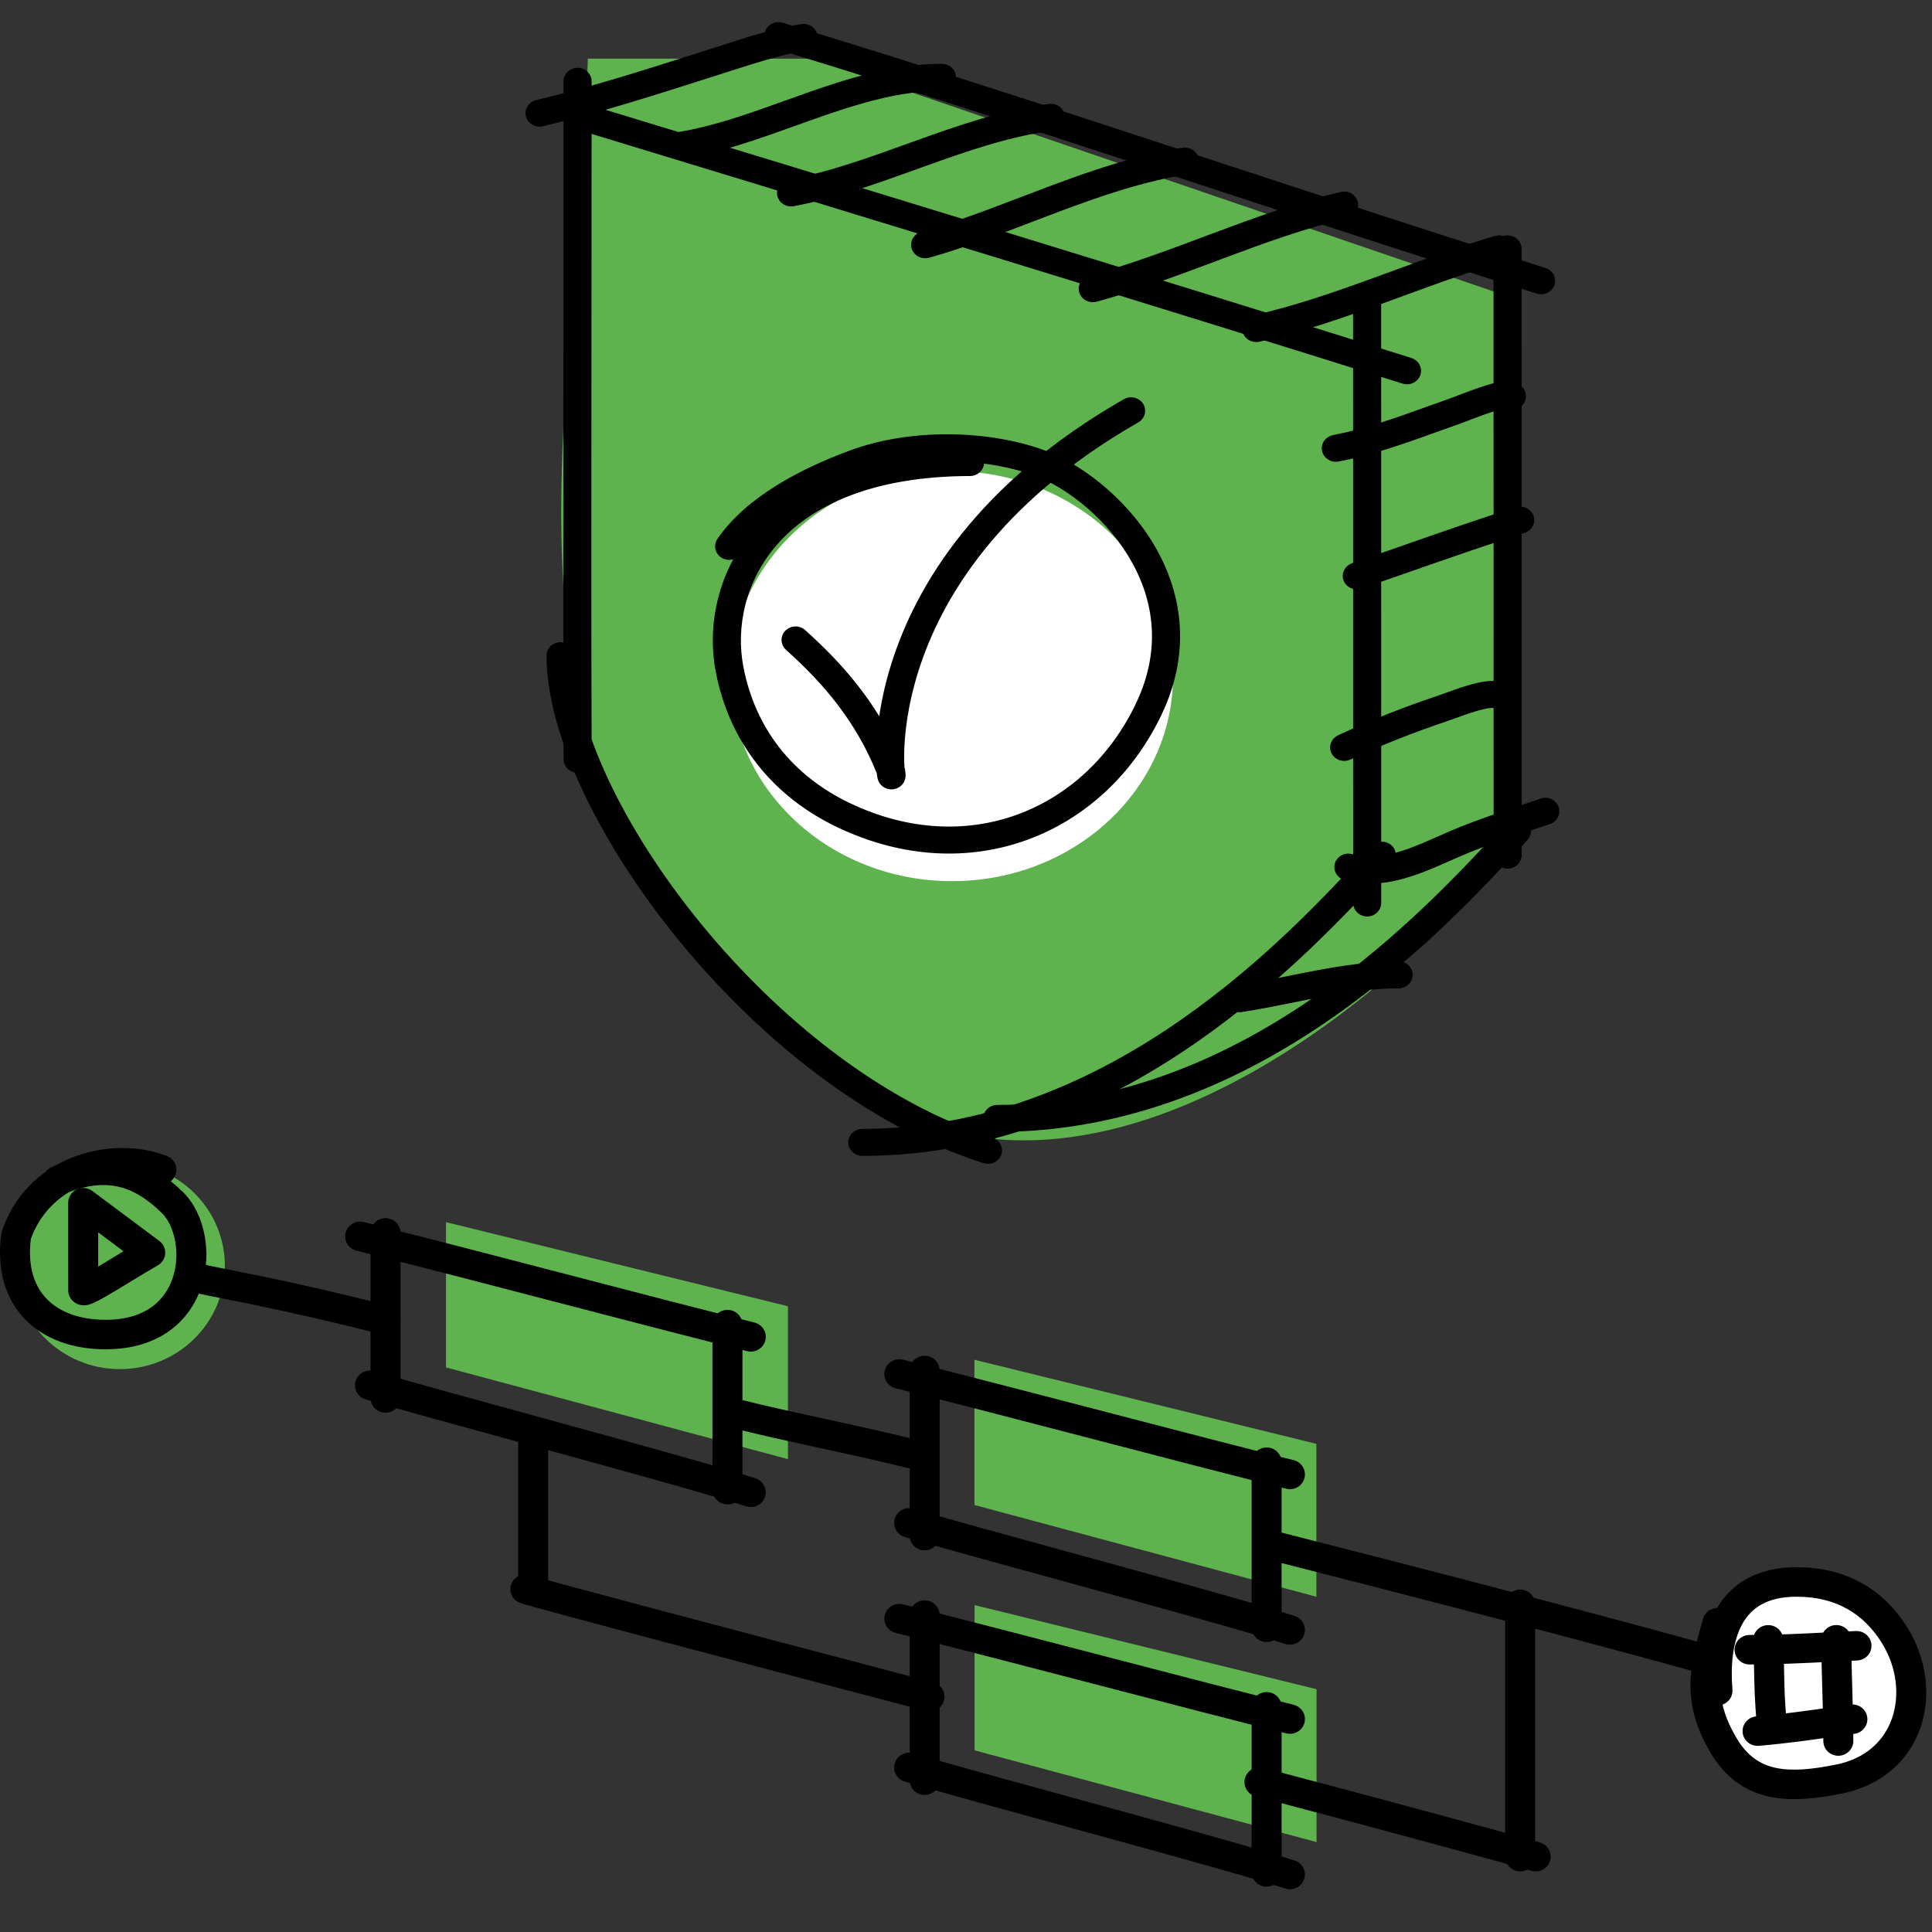 <svg width="80" height="80" viewBox="0 0 80 80" fill="none" xmlns="http://www.w3.org/2000/svg">
<rect x="0" y="0" width="80" height="80" fill="#333333" stroke="none"/>
<path d="M62.757 12.381L33.661 2.429L24.34 2.428C23.965 18.204 18.552 34.695 35.723 45.331C46.79 52.185 60.5 38.464 62.759 34.699L62.757 12.381Z" fill="#5FB34E"/>
<path fill-rule="evenodd" clip-rule="evenodd" d="M23.916 2.906C24.181 2.906 24.397 3.112 24.397 3.365C24.397 8.807 24.393 12.861 24.39 16.305C24.385 21.851 24.382 25.814 24.399 31.439C24.4 31.693 24.186 31.899 23.92 31.899C23.654 31.9 23.439 31.695 23.438 31.442C23.42 25.815 23.424 21.85 23.429 16.302C23.432 12.858 23.436 8.804 23.435 3.365C23.435 3.112 23.65 2.906 23.916 2.906Z" fill="black" stroke="black" stroke-width="0.2" stroke-linecap="round" stroke-linejoin="round"/>
<path fill-rule="evenodd" clip-rule="evenodd" d="M23.211 26.69C23.478 26.69 23.693 26.896 23.693 27.149C23.694 28.59 24.187 30.382 25.1 32.325C26.009 34.263 27.322 36.322 28.928 38.289C32.148 42.231 36.5 45.75 41.063 47.199C41.316 47.279 41.452 47.539 41.368 47.779C41.284 48.02 41.011 48.15 40.758 48.069C35.952 46.544 31.455 42.879 28.167 38.852C26.52 36.834 25.165 34.712 24.22 32.7C23.277 30.693 22.73 28.767 22.73 27.149C22.73 26.896 22.945 26.69 23.211 26.69Z" fill="black" stroke="black" stroke-width="0.2" stroke-linecap="round" stroke-linejoin="round"/>
<path fill-rule="evenodd" clip-rule="evenodd" d="M57.539 35.066C57.739 35.234 57.758 35.524 57.581 35.714C57.505 35.796 57.426 35.881 57.345 35.969C55.743 37.699 53.109 40.544 49.6 43.001C45.911 45.584 41.222 47.762 35.706 47.762C35.44 47.762 35.224 47.556 35.224 47.303C35.224 47.049 35.439 46.844 35.706 46.844C40.947 46.844 45.439 44.775 49.029 42.261C52.453 39.864 55.027 37.084 56.629 35.354C56.708 35.269 56.784 35.186 56.859 35.106C57.035 34.916 57.34 34.898 57.539 35.066Z" fill="black" stroke="black" stroke-width="0.2" stroke-linecap="round" stroke-linejoin="round"/>
<path fill-rule="evenodd" clip-rule="evenodd" d="M63.128 34.075C63.327 34.242 63.346 34.532 63.17 34.722C63.094 34.804 63.015 34.889 62.934 34.977C61.332 36.707 58.698 39.552 55.189 42.009C51.5 44.592 46.811 46.77 41.295 46.77C41.028 46.77 40.813 46.564 40.812 46.311C40.812 46.057 41.028 45.852 41.294 45.852C46.536 45.852 51.027 43.783 54.618 41.269C58.041 38.872 60.616 36.093 62.218 34.363C62.297 34.277 62.373 34.194 62.448 34.114C62.624 33.925 62.928 33.907 63.128 34.075Z" fill="black" stroke="black" stroke-width="0.2" stroke-linecap="round" stroke-linejoin="round"/>
<path fill-rule="evenodd" clip-rule="evenodd" d="M23.446 4.638C23.527 4.396 23.798 4.263 24.052 4.34C34.82 7.616 48.031 11.654 58.413 14.919C58.666 14.998 58.803 15.258 58.72 15.498C58.636 15.739 58.364 15.87 58.111 15.79C47.734 12.527 34.527 8.49 23.758 5.215C23.505 5.137 23.365 4.879 23.446 4.638Z" fill="black" stroke="black" stroke-width="0.2" stroke-linecap="round" stroke-linejoin="round"/>
<path fill-rule="evenodd" clip-rule="evenodd" d="M31.775 1.335C31.856 1.094 32.127 0.96 32.381 1.038C38.562 2.918 44.648 4.914 50.671 6.89C55.133 8.353 59.56 9.806 63.966 11.191C64.219 11.27 64.356 11.53 64.273 11.771C64.189 12.011 63.917 12.142 63.664 12.062C59.228 10.668 54.795 9.214 50.334 7.75C44.327 5.78 38.27 3.793 32.087 1.912C31.834 1.835 31.694 1.576 31.775 1.335Z" fill="black" stroke="black" stroke-width="0.2" stroke-linecap="round" stroke-linejoin="round"/>
<path fill-rule="evenodd" clip-rule="evenodd" d="M56.609 11.826C56.874 11.826 57.09 12.031 57.09 12.284C57.09 18.937 57.091 24.672 57.092 29.443C57.092 32.49 57.092 35.144 57.092 37.391C57.092 37.645 56.877 37.85 56.611 37.85C56.346 37.85 56.131 37.645 56.131 37.391C56.13 35.144 56.13 32.49 56.13 29.442C56.129 24.672 56.129 18.936 56.128 12.284C56.128 12.031 56.343 11.826 56.609 11.826Z" fill="black" stroke="black" stroke-width="0.2" stroke-linecap="round" stroke-linejoin="round"/>
<path fill-rule="evenodd" clip-rule="evenodd" d="M62.425 9.844C62.691 9.844 62.906 10.049 62.906 10.303C62.907 16.954 62.907 22.689 62.908 27.459C62.908 30.508 62.908 33.162 62.909 35.409C62.909 35.663 62.694 35.868 62.428 35.868C62.162 35.868 61.947 35.663 61.947 35.409C61.947 33.162 61.947 30.508 61.946 27.46C61.946 22.69 61.945 16.954 61.944 10.303C61.944 10.049 62.16 9.844 62.425 9.844Z" fill="black" stroke="black" stroke-width="0.2" stroke-linecap="round" stroke-linejoin="round"/>
<path fill-rule="evenodd" clip-rule="evenodd" d="M33.75 1.473C33.794 1.723 33.616 1.959 33.354 2.001C32.428 2.148 31.519 2.43 30.583 2.727C30.169 2.858 29.757 2.99 29.345 3.122C27.079 3.847 24.828 4.567 22.46 5.13C22.202 5.192 21.94 5.042 21.876 4.796C21.811 4.551 21.968 4.302 22.226 4.24C24.554 3.687 26.764 2.98 29.03 2.255C29.444 2.122 29.86 1.989 30.278 1.856C31.206 1.562 32.184 1.257 33.195 1.096C33.458 1.055 33.706 1.223 33.75 1.473Z" fill="black" stroke="black" stroke-width="0.2" stroke-linecap="round" stroke-linejoin="round"/>
<path fill-rule="evenodd" clip-rule="evenodd" d="M32.902 5.113C31.415 5.647 29.88 6.199 28.328 6.459C28.066 6.503 27.815 6.337 27.769 6.087C27.723 5.838 27.898 5.6 28.16 5.556C29.616 5.312 31.051 4.797 32.539 4.262C32.831 4.158 33.124 4.052 33.42 3.948C35.203 3.321 37.065 2.743 39.002 2.743C39.268 2.743 39.483 2.948 39.483 3.201C39.483 3.455 39.268 3.66 39.002 3.66C37.253 3.66 35.532 4.183 33.755 4.809C33.473 4.908 33.188 5.01 32.902 5.113Z" fill="black" stroke="black" stroke-width="0.2" stroke-linecap="round" stroke-linejoin="round"/>
<path fill-rule="evenodd" clip-rule="evenodd" d="M43.99 4.789C44.028 5.04 43.845 5.272 43.581 5.308C41.777 5.553 40.056 6.146 38.291 6.781C38.168 6.825 38.044 6.869 37.921 6.914C36.288 7.503 34.609 8.109 32.849 8.44C32.588 8.489 32.334 8.328 32.283 8.079C32.231 7.831 32.401 7.59 32.662 7.54C34.339 7.225 35.945 6.645 37.594 6.05C37.713 6.008 37.831 5.965 37.95 5.922C39.709 5.289 41.522 4.661 43.445 4.4C43.709 4.364 43.953 4.538 43.99 4.789Z" fill="black" stroke="black" stroke-width="0.2" stroke-linecap="round" stroke-linejoin="round"/>
<path fill-rule="evenodd" clip-rule="evenodd" d="M49.541 6.594C49.585 6.844 49.408 7.08 49.145 7.122C47.346 7.407 45.595 8.004 43.823 8.668C43.459 8.804 43.094 8.944 42.727 9.084C41.321 9.621 39.893 10.166 38.446 10.576C38.191 10.648 37.922 10.51 37.846 10.267C37.77 10.024 37.916 9.769 38.171 9.696C39.571 9.3 40.945 8.775 42.346 8.241C42.718 8.099 43.092 7.956 43.469 7.814C45.251 7.147 47.081 6.519 48.987 6.217C49.249 6.175 49.498 6.344 49.541 6.594Z" fill="black" stroke="black" stroke-width="0.2" stroke-linecap="round" stroke-linejoin="round"/>
<path fill-rule="evenodd" clip-rule="evenodd" d="M56.127 8.377C56.191 8.623 56.035 8.872 55.776 8.933C54.024 9.35 52.334 9.965 50.619 10.606C50.492 10.653 50.365 10.701 50.238 10.749C48.655 11.341 47.046 11.944 45.381 12.396C45.125 12.466 44.858 12.325 44.785 12.081C44.712 11.838 44.86 11.584 45.116 11.514C46.734 11.074 48.301 10.488 49.893 9.892C50.017 9.845 50.142 9.799 50.267 9.752C51.979 9.112 53.722 8.476 55.542 8.043C55.801 7.982 56.062 8.131 56.127 8.377Z" fill="black" stroke="black" stroke-width="0.2" stroke-linecap="round" stroke-linejoin="round"/>
<path fill-rule="evenodd" clip-rule="evenodd" d="M62.541 10.169C62.619 10.411 62.476 10.668 62.222 10.742C60.816 11.153 59.45 11.655 58.066 12.162C57.794 12.262 57.521 12.362 57.248 12.461C55.59 13.065 53.899 13.65 52.128 14.052C51.869 14.11 51.609 13.958 51.547 13.712C51.486 13.465 51.646 13.218 51.905 13.159C53.61 12.773 55.25 12.206 56.903 11.604C57.172 11.507 57.441 11.408 57.711 11.309C59.095 10.801 60.498 10.287 61.938 9.865C62.193 9.791 62.462 9.927 62.541 10.169Z" fill="black" stroke="black" stroke-width="0.2" stroke-linecap="round" stroke-linejoin="round"/>
<path fill-rule="evenodd" clip-rule="evenodd" d="M60.705 17.343C60.578 17.392 60.472 17.433 60.414 17.453C60.105 17.561 59.793 17.673 59.477 17.787C58.172 18.256 56.808 18.746 55.408 19.013C55.147 19.062 54.893 18.901 54.84 18.653C54.788 18.404 54.958 18.163 55.219 18.113C56.533 17.863 57.803 17.407 59.101 16.94C59.426 16.824 59.753 16.706 60.083 16.591C60.125 16.576 60.203 16.547 60.311 16.505C60.385 16.476 60.472 16.442 60.572 16.404C60.81 16.313 61.102 16.205 61.386 16.11C61.664 16.018 61.96 15.931 62.198 15.893C62.308 15.875 62.461 15.858 62.607 15.886C62.683 15.9 62.803 15.935 62.908 16.029C63.028 16.136 63.083 16.279 63.083 16.417C63.083 16.67 62.867 16.875 62.601 16.875C62.503 16.875 62.413 16.848 62.337 16.801C62.185 16.828 61.962 16.891 61.704 16.977C61.441 17.064 61.164 17.167 60.931 17.256C60.852 17.286 60.775 17.316 60.705 17.343Z" fill="black" stroke="black" stroke-width="0.2" stroke-linecap="round" stroke-linejoin="round"/>
<path fill-rule="evenodd" clip-rule="evenodd" d="M63.405 21.39C63.489 21.631 63.353 21.891 63.101 21.971C61.516 22.473 59.952 23.02 58.38 23.57C57.704 23.807 57.027 24.044 56.345 24.278C56.095 24.364 55.819 24.241 55.728 24.003C55.638 23.765 55.767 23.502 56.017 23.415C56.688 23.185 57.359 22.95 58.032 22.715C59.61 22.163 61.196 21.608 62.796 21.1C63.048 21.02 63.321 21.15 63.405 21.39Z" fill="black" stroke="black" stroke-width="0.2" stroke-linecap="round" stroke-linejoin="round"/>
<path fill-rule="evenodd" clip-rule="evenodd" d="M60.248 29.64C60.116 29.688 59.996 29.732 59.888 29.768C58.523 30.226 57.167 30.758 55.872 31.362C55.633 31.474 55.344 31.38 55.227 31.152C55.11 30.925 55.209 30.65 55.447 30.538C56.78 29.916 58.172 29.371 59.567 28.903C59.632 28.881 59.727 28.847 59.841 28.805C60.099 28.711 60.455 28.581 60.779 28.485C61.023 28.412 61.284 28.346 61.525 28.315C61.743 28.287 62.042 28.273 62.295 28.393C62.533 28.507 62.63 28.782 62.511 29.009C62.392 29.236 62.102 29.327 61.864 29.214C61.868 29.216 61.869 29.217 61.869 29.217C61.869 29.218 61.811 29.204 61.654 29.224C61.491 29.245 61.289 29.294 61.067 29.36C60.767 29.45 60.489 29.552 60.248 29.64Z" fill="black" stroke="black" stroke-width="0.2" stroke-linecap="round" stroke-linejoin="round"/>
<path fill-rule="evenodd" clip-rule="evenodd" d="M64.442 33.436C64.533 33.675 64.404 33.938 64.153 34.024C63.827 34.137 63.503 34.246 63.182 34.354C62.381 34.623 61.597 34.886 60.823 35.199C60.587 35.294 60.329 35.408 60.058 35.528C59.546 35.755 58.989 36.001 58.451 36.178C57.599 36.459 56.656 36.622 55.694 36.343C55.439 36.269 55.295 36.013 55.373 35.771C55.45 35.528 55.719 35.392 55.974 35.465C56.657 35.663 57.371 35.563 58.136 35.311C58.634 35.147 59.099 34.941 59.575 34.729C59.858 34.603 60.145 34.476 60.446 34.354C61.249 34.029 62.078 33.751 62.89 33.479C63.205 33.373 63.517 33.268 63.824 33.162C64.074 33.075 64.351 33.198 64.442 33.436Z" fill="black" stroke="black" stroke-width="0.2" stroke-linecap="round" stroke-linejoin="round"/>
<path fill-rule="evenodd" clip-rule="evenodd" d="M53.574 41.406C52.854 41.55 52.122 41.698 51.399 41.809C51.136 41.849 50.889 41.679 50.846 41.429C50.804 41.179 50.982 40.943 51.245 40.903C51.947 40.795 52.637 40.657 53.34 40.515C53.724 40.438 54.111 40.359 54.508 40.285C55.613 40.078 56.751 39.907 57.915 39.907C58.181 39.907 58.397 40.113 58.397 40.366C58.397 40.619 58.182 40.825 57.916 40.825C56.845 40.824 55.78 40.981 54.694 41.185C54.327 41.254 53.952 41.329 53.574 41.406Z" fill="black" stroke="black" stroke-width="0.2" stroke-linecap="round" stroke-linejoin="round"/>
<path d="M48.571 27.976C48.588 32.664 44.502 36.474 39.444 36.486C34.387 36.498 30.274 32.706 30.257 28.018C30.24 23.33 34.326 19.52 39.384 19.508C44.441 19.497 48.554 23.288 48.571 27.976Z" fill="white"/>
<path fill-rule="evenodd" clip-rule="evenodd" d="M47.25 16.773C47.387 16.99 47.314 17.271 47.086 17.402C41.239 20.749 38.873 24.782 37.934 27.76C37.462 29.254 37.348 30.49 37.339 31.248C37.337 31.477 37.344 31.659 37.353 31.791C37.354 31.793 37.355 31.796 37.356 31.799C37.37 31.834 37.379 31.871 37.383 31.909C37.39 31.963 37.394 32.01 37.396 32.048C37.397 32.068 37.398 32.088 37.398 32.109V32.11C37.398 32.122 37.398 32.168 37.386 32.22C37.383 32.236 37.375 32.266 37.359 32.302C37.348 32.328 37.311 32.41 37.221 32.481C37.1 32.576 36.922 32.619 36.747 32.558C36.618 32.513 36.549 32.43 36.528 32.404C36.482 32.346 36.461 32.291 36.457 32.279L36.456 32.278C36.449 32.257 36.443 32.239 36.44 32.228C36.429 32.188 36.422 32.144 36.417 32.108C36.412 32.075 36.407 32.037 36.403 31.993C35.53 29.829 34.213 28.268 32.612 26.832C32.419 26.658 32.41 26.367 32.592 26.183C32.775 25.999 33.08 25.99 33.273 26.164C34.505 27.269 35.599 28.468 36.467 29.955C36.555 29.255 36.719 28.42 37.01 27.496C38.015 24.311 40.525 20.086 46.589 16.615C46.817 16.485 47.113 16.555 47.25 16.773Z" fill="black" stroke="black" stroke-width="0.2" stroke-linecap="round" stroke-linejoin="round"/>
<path fill-rule="evenodd" clip-rule="evenodd" d="M35.261 18.735C37.681 17.846 40.821 17.89 43.151 18.716C44.612 19.234 46.452 20.589 47.617 22.476C48.795 24.383 49.295 26.859 48 29.565C46.832 32.004 44.883 33.806 42.529 34.672C40.171 35.54 37.441 35.455 34.747 34.179C32.014 32.885 30.282 30.632 29.736 27.799C29.416 26.142 29.706 24.155 30.918 22.456C30.802 22.592 30.694 22.732 30.595 22.875C30.45 23.087 30.151 23.147 29.928 23.009C29.706 22.87 29.643 22.586 29.788 22.373C30.965 20.655 33.211 19.488 35.261 18.735ZM40.642 19.084C40.645 19.106 40.647 19.128 40.648 19.151C40.648 19.405 40.433 19.611 40.167 19.611C36.066 19.621 33.558 20.854 32.149 22.431C30.732 24.016 30.37 26.008 30.684 27.635C31.177 30.191 32.723 32.196 35.176 33.358C37.641 34.526 40.089 34.585 42.181 33.816C44.277 33.045 46.048 31.427 47.123 29.184C48.267 26.793 47.831 24.633 46.786 22.94C45.728 21.227 44.059 20.017 42.816 19.576C42.152 19.341 41.413 19.175 40.642 19.084Z" fill="black" stroke="black" stroke-width="0.2" stroke-linecap="round" stroke-linejoin="round"/>
<path d="M9.312 52.418C9.312 54.779 7.366 56.693 4.966 56.693C2.566 56.693 0.62 54.779 0.62 52.418C0.62 50.057 2.566 48.144 4.966 48.144C7.366 48.144 9.312 50.057 9.312 52.418Z" fill="#5FB34E"/>
<path d="M78.848 69.517C78.848 71.878 76.902 73.792 74.502 73.792C72.102 73.792 70.156 71.878 70.156 69.517C70.156 67.157 72.102 65.243 74.502 65.243C76.902 65.243 78.848 67.157 78.848 69.517Z" fill="white"/>
<path fill-rule="evenodd" clip-rule="evenodd" d="M22.077 58.95C22.42 58.95 22.698 59.223 22.698 59.56V65.8C22.698 66.137 22.42 66.411 22.077 66.411C21.734 66.411 21.456 66.137 21.456 65.8V59.56C21.456 59.223 21.734 58.95 22.077 58.95Z" fill="black"/>
<path fill-rule="evenodd" clip-rule="evenodd" d="M62.945 65.822C63.288 65.822 63.566 66.096 63.566 66.433V76.878C63.566 77.216 63.288 77.489 62.945 77.489C62.602 77.489 62.324 77.216 62.324 76.878V66.433C62.324 66.096 62.602 65.822 62.945 65.822Z" fill="black"/>
<path d="M18.468 56.621V50.607L32.627 54.089V60.42L18.468 56.621Z" fill="#5FB34E"/>
<path fill-rule="evenodd" clip-rule="evenodd" d="M14.725 57.187C14.823 56.864 15.169 56.681 15.497 56.777C16.88 57.184 19.336 57.858 21.94 58.572C25.637 59.586 29.633 60.681 31.281 61.214C31.607 61.319 31.784 61.664 31.677 61.984C31.57 62.305 31.22 62.479 30.894 62.374C29.256 61.845 25.349 60.774 21.692 59.772C19.072 59.054 16.579 58.371 15.141 57.947C14.813 57.851 14.626 57.51 14.725 57.187Z" fill="black"/>
<path fill-rule="evenodd" clip-rule="evenodd" d="M14.312 51.046C14.397 50.719 14.735 50.522 15.067 50.605C17.66 51.254 20.679 52.041 23.539 52.786C26.489 53.555 29.27 54.279 31.239 54.763C31.571 54.845 31.774 55.177 31.691 55.504C31.607 55.831 31.27 56.03 30.938 55.948C28.981 55.467 26.175 54.736 23.206 53.963C20.337 53.215 17.315 52.428 14.761 51.789C14.428 51.705 14.228 51.373 14.312 51.046Z" fill="black"/>
<path fill-rule="evenodd" clip-rule="evenodd" d="M15.963 50.441C16.306 50.441 16.584 50.714 16.584 51.051C16.584 52.357 16.584 53.53 16.584 54.588C16.584 55.838 16.583 56.928 16.584 57.887C16.584 58.224 16.306 58.497 15.963 58.498C15.62 58.498 15.342 58.224 15.342 57.887C15.342 56.928 15.342 55.838 15.342 54.587C15.342 53.53 15.342 52.357 15.342 51.051C15.342 50.714 15.62 50.441 15.963 50.441ZM30.123 54.239C30.466 54.239 30.744 54.513 30.744 54.85C30.744 56.156 30.743 57.329 30.743 58.387C30.743 59.637 30.743 60.726 30.743 61.685C30.743 62.022 30.465 62.296 30.122 62.296C29.78 62.296 29.502 62.023 29.501 61.685C29.501 60.726 29.501 59.636 29.502 58.386C29.502 57.328 29.502 56.156 29.502 54.85C29.502 54.513 29.78 54.239 30.123 54.239Z" fill="black"/>
<path d="M40.349 62.319V56.305L54.508 59.787V66.118L40.349 62.319Z" fill="#5FB34E"/>
<path fill-rule="evenodd" clip-rule="evenodd" d="M37.05 62.885C37.148 62.562 37.494 62.378 37.822 62.475C39.205 62.882 41.661 63.556 44.265 64.27C47.962 65.283 51.958 66.379 53.606 66.911C53.932 67.016 54.109 67.362 54.002 67.682C53.896 68.002 53.545 68.177 53.219 68.072C51.582 67.543 47.675 66.472 44.017 65.47C41.397 64.752 38.904 64.069 37.466 63.645C37.138 63.548 36.951 63.208 37.05 62.885Z" fill="black"/>
<path fill-rule="evenodd" clip-rule="evenodd" d="M36.638 56.744C36.722 56.417 37.06 56.219 37.392 56.303C39.985 56.952 43.004 57.739 45.864 58.484C48.815 59.253 51.595 59.977 53.564 60.461C53.897 60.543 54.099 60.875 54.016 61.202C53.932 61.529 53.596 61.728 53.263 61.646C51.307 61.165 48.5 60.434 45.531 59.66C42.662 58.913 39.641 58.126 37.086 57.486C36.754 57.403 36.553 57.071 36.638 56.744Z" fill="black"/>
<path fill-rule="evenodd" clip-rule="evenodd" d="M38.288 56.139C38.631 56.139 38.909 56.412 38.909 56.749C38.909 58.055 38.909 59.228 38.909 60.286C38.909 61.536 38.908 62.625 38.909 63.584C38.909 63.922 38.631 64.195 38.288 64.195C37.945 64.195 37.667 63.922 37.667 63.585C37.667 62.625 37.667 61.535 37.667 60.285C37.667 59.227 37.667 58.055 37.667 56.749C37.667 56.412 37.945 56.139 38.288 56.139ZM52.448 59.937C52.791 59.937 53.069 60.21 53.069 60.548C53.069 61.854 53.069 63.027 53.069 64.085C53.068 65.335 53.068 66.424 53.068 67.383C53.068 67.72 52.791 67.993 52.448 67.994C52.105 67.994 51.827 67.72 51.827 67.383C51.827 66.424 51.827 65.334 51.827 64.084C51.827 63.026 51.827 61.853 51.827 60.548C51.827 60.21 52.105 59.937 52.448 59.937Z" fill="black"/>
<path d="M40.355 72.478V66.464L54.515 69.946V76.276L40.355 72.478Z" fill="#5FB34E"/>
<path fill-rule="evenodd" clip-rule="evenodd" d="M37.05 73.013C37.148 72.69 37.494 72.507 37.822 72.603C39.205 73.01 41.661 73.684 44.265 74.398C47.962 75.412 51.958 76.507 53.606 77.04C53.932 77.145 54.109 77.49 54.002 77.81C53.896 78.131 53.545 78.305 53.219 78.2C51.582 77.671 47.675 76.601 44.017 75.598C41.397 74.88 38.904 74.197 37.466 73.773C37.138 73.677 36.951 73.336 37.05 73.013Z" fill="black"/>
<path fill-rule="evenodd" clip-rule="evenodd" d="M36.638 66.873C36.722 66.546 37.06 66.348 37.392 66.432C39.985 67.081 43.004 67.868 45.864 68.613C48.815 69.382 51.595 70.106 53.564 70.59C53.897 70.672 54.099 71.004 54.016 71.331C53.932 71.658 53.596 71.857 53.263 71.775C51.307 71.294 48.5 70.563 45.531 69.789C42.662 69.042 39.641 68.255 37.086 67.615C36.754 67.532 36.553 67.2 36.638 66.873Z" fill="black"/>
<path fill-rule="evenodd" clip-rule="evenodd" d="M38.288 66.267C38.631 66.267 38.909 66.54 38.909 66.878C38.909 68.184 38.909 69.356 38.909 70.414C38.909 71.664 38.908 72.754 38.909 73.713C38.909 74.05 38.631 74.324 38.288 74.324C37.945 74.324 37.667 74.051 37.667 73.713C37.667 72.754 37.667 71.664 37.667 70.414C37.667 69.356 37.667 68.183 37.667 66.878C37.667 66.54 37.945 66.267 38.288 66.267ZM52.448 70.065C52.791 70.065 53.069 70.339 53.069 70.676C53.069 71.982 53.069 73.155 53.069 74.213C53.068 75.463 53.068 76.552 53.068 77.511C53.068 77.849 52.791 78.122 52.448 78.122C52.105 78.122 51.827 77.849 51.827 77.511C51.827 76.552 51.827 75.463 51.827 74.213C51.827 73.155 51.827 71.982 51.827 70.676C51.827 70.339 52.105 70.065 52.448 70.065Z" fill="black"/>
<path fill-rule="evenodd" clip-rule="evenodd" d="M7.633 52.764C7.728 52.44 8.072 52.253 8.401 52.346C8.563 52.392 8.882 52.455 9.392 52.556C9.741 52.625 10.18 52.712 10.717 52.822C12.006 53.088 13.799 53.48 16.118 54.071C16.45 54.156 16.65 54.489 16.564 54.815C16.477 55.142 16.139 55.338 15.807 55.253C13.509 54.668 11.736 54.28 10.463 54.018C10.005 53.923 9.601 53.843 9.258 53.776C8.674 53.66 8.266 53.579 8.058 53.52C7.728 53.427 7.538 53.088 7.633 52.764ZM29.821 58.372C29.907 58.046 30.245 57.849 30.577 57.934C31.653 58.207 32.921 58.483 34.214 58.765L34.239 58.771C35.535 59.053 36.854 59.341 38 59.632C38.332 59.717 38.532 60.05 38.446 60.376C38.361 60.703 38.022 60.899 37.69 60.815C36.569 60.53 35.272 60.247 33.971 59.963L33.931 59.955C32.649 59.675 31.363 59.395 30.267 59.116C29.935 59.032 29.735 58.699 29.821 58.372ZM52.368 63.914C52.454 63.587 52.793 63.391 53.125 63.475C63.779 66.186 70.065 67.903 71.105 68.215C71.433 68.313 71.618 68.654 71.518 68.977C71.418 69.299 71.071 69.481 70.743 69.383C69.732 69.081 63.471 67.369 52.814 64.658C52.482 64.573 52.283 64.24 52.368 63.914Z" fill="black"/>
<path fill-rule="evenodd" clip-rule="evenodd" d="M72.15 67.238C71.756 67.938 71.652 68.921 71.736 69.961C71.758 70.242 71.584 70.493 71.327 70.584C71.421 71 71.599 71.446 71.899 71.956C72.349 72.725 72.897 73.067 73.53 73.203C74.205 73.348 75.023 73.268 76.012 73.071C77.286 72.817 78.038 72.053 78.351 71.131C78.671 70.187 78.541 69.04 77.939 68.057C77.179 66.818 76.021 66.116 74.393 66.116C73.155 66.116 72.511 66.595 72.15 67.238ZM71.099 66.584C71.705 65.555 72.776 64.895 74.393 64.895C76.466 64.895 78.023 65.828 79.002 67.427C79.777 68.691 79.973 70.209 79.528 71.518C79.077 72.849 77.973 73.926 76.259 74.268C75.242 74.47 74.208 74.599 73.265 74.396C72.279 74.184 71.442 73.623 70.823 72.567C70.216 71.531 69.986 70.634 70 69.721C70.013 68.846 70.253 67.984 70.512 67.055L70.518 67.033C70.592 66.768 70.833 66.591 71.099 66.584Z" fill="black"/>
<path fill-rule="evenodd" clip-rule="evenodd" d="M1.277 51.305C1.134 52.46 1.432 53.267 1.938 53.788C2.462 54.328 3.296 54.65 4.369 54.65C5.247 54.65 5.867 54.425 6.299 54.109C6.732 53.792 7.016 53.354 7.169 52.864C7.489 51.837 7.204 50.723 6.706 50.233C6.068 49.606 5.46 49.252 4.836 49.124C4.274 49.01 3.638 49.064 2.874 49.352C2.175 49.773 1.591 50.42 1.277 51.305ZM1.876 48.535C1.09 49.097 0.443 49.903 0.081 50.973C0.068 51.009 0.059 51.047 0.054 51.085C-0.145 52.556 0.212 53.779 1.04 54.632C1.859 55.475 3.055 55.871 4.369 55.871C5.472 55.871 6.362 55.585 7.039 55.09C7.715 54.596 8.137 53.925 8.357 53.222C8.781 51.86 8.474 50.244 7.584 49.369C7.417 49.205 7.247 49.052 7.073 48.911C7.153 48.847 7.218 48.764 7.259 48.663C7.386 48.35 7.231 47.994 6.913 47.869C5.548 47.332 3.753 47.429 2.302 48.261C2.246 48.283 2.19 48.307 2.133 48.331C2.026 48.377 1.939 48.448 1.876 48.535Z" fill="black"/>
<path fill-rule="evenodd" clip-rule="evenodd" d="M3.169 49.254C3.38 49.151 3.632 49.174 3.82 49.314L6.595 51.384C6.762 51.508 6.854 51.706 6.84 51.91C6.826 52.115 6.709 52.3 6.527 52.401C6.229 52.568 5.836 52.807 5.432 53.054C5.224 53.18 5.012 53.309 4.809 53.431C4.521 53.604 4.245 53.765 4.036 53.872C3.939 53.922 3.824 53.977 3.718 54.011L3.718 54.011C3.68 54.023 3.56 54.061 3.417 54.049C3.339 54.043 3.182 54.017 3.038 53.891C2.875 53.748 2.825 53.562 2.825 53.422C2.824 52.232 2.824 51.65 2.824 50.743C2.824 50.468 2.824 50.163 2.824 49.801C2.824 49.569 2.958 49.358 3.169 49.254ZM4.066 51.03C4.066 51.517 4.066 51.929 4.066 52.446C4.098 52.427 4.13 52.408 4.163 52.388C4.346 52.279 4.545 52.157 4.747 52.034C4.869 51.96 4.992 51.885 5.113 51.811L4.066 51.03Z" fill="black"/>
<path fill-rule="evenodd" clip-rule="evenodd" d="M73.189 67.293C73.532 67.277 73.823 67.537 73.839 67.874C73.86 68.314 73.868 68.735 73.875 69.146C73.889 69.876 73.902 70.573 73.988 71.289C74.028 71.624 73.784 71.928 73.444 71.967C73.103 72.006 72.795 71.767 72.755 71.432C72.663 70.662 72.647 69.851 72.631 69.079C72.624 68.683 72.616 68.297 72.598 67.931C72.582 67.595 72.847 67.309 73.189 67.293Z" fill="black"/>
<path fill-rule="evenodd" clip-rule="evenodd" d="M77.494 68.12C77.51 68.457 77.245 68.742 76.902 68.757C76.542 68.773 76.18 68.792 75.816 68.81C74.704 68.866 73.579 68.922 72.446 68.922C72.103 68.922 71.825 68.649 71.825 68.312C71.825 67.974 72.103 67.701 72.446 67.701C73.544 67.701 74.625 67.647 75.728 67.591C76.098 67.573 76.47 67.554 76.846 67.537C77.188 67.522 77.478 67.783 77.494 68.12Z" fill="black"/>
<path fill-rule="evenodd" clip-rule="evenodd" d="M76.038 67.29C76.381 67.29 76.659 67.564 76.659 67.901C76.659 68.589 76.679 69.279 76.7 69.98L76.7 69.986C76.721 70.681 76.742 71.386 76.742 72.092C76.742 72.429 76.464 72.702 76.121 72.702C75.778 72.702 75.501 72.429 75.501 72.092C75.501 71.405 75.48 70.716 75.459 70.016V70.013C75.438 69.317 75.417 68.609 75.417 67.901C75.417 67.564 75.695 67.29 76.038 67.29Z" fill="black"/>
<path fill-rule="evenodd" clip-rule="evenodd" d="M77.318 71.102C77.367 71.435 77.131 71.745 76.792 71.792C76.585 71.822 76.377 71.851 76.168 71.881C75.072 72.037 73.952 72.197 72.829 72.29C72.487 72.317 72.187 72.068 72.158 71.732C72.13 71.396 72.384 71.1 72.726 71.072C73.808 70.984 74.884 70.83 75.981 70.674C76.192 70.643 76.403 70.613 76.616 70.583C76.955 70.536 77.27 70.768 77.318 71.102Z" fill="black"/>
<path fill-rule="evenodd" clip-rule="evenodd" d="M21.167 65.604C21.277 65.285 21.63 65.114 21.954 65.222C22.574 65.429 30.101 67.417 38.649 69.666C38.98 69.753 39.177 70.088 39.088 70.413C39 70.739 38.659 70.933 38.328 70.846C29.825 68.609 22.226 66.603 21.555 66.379C21.231 66.27 21.057 65.924 21.167 65.604ZM51.552 73.634C51.641 73.308 51.981 73.115 52.312 73.202C57.742 74.63 63.289 76.148 63.773 76.295C64.1 76.395 64.283 76.737 64.182 77.06C64.08 77.382 63.732 77.562 63.405 77.462C62.95 77.323 57.431 75.813 51.992 74.382C51.66 74.295 51.464 73.96 51.552 73.634Z" fill="black"/>
</svg>
